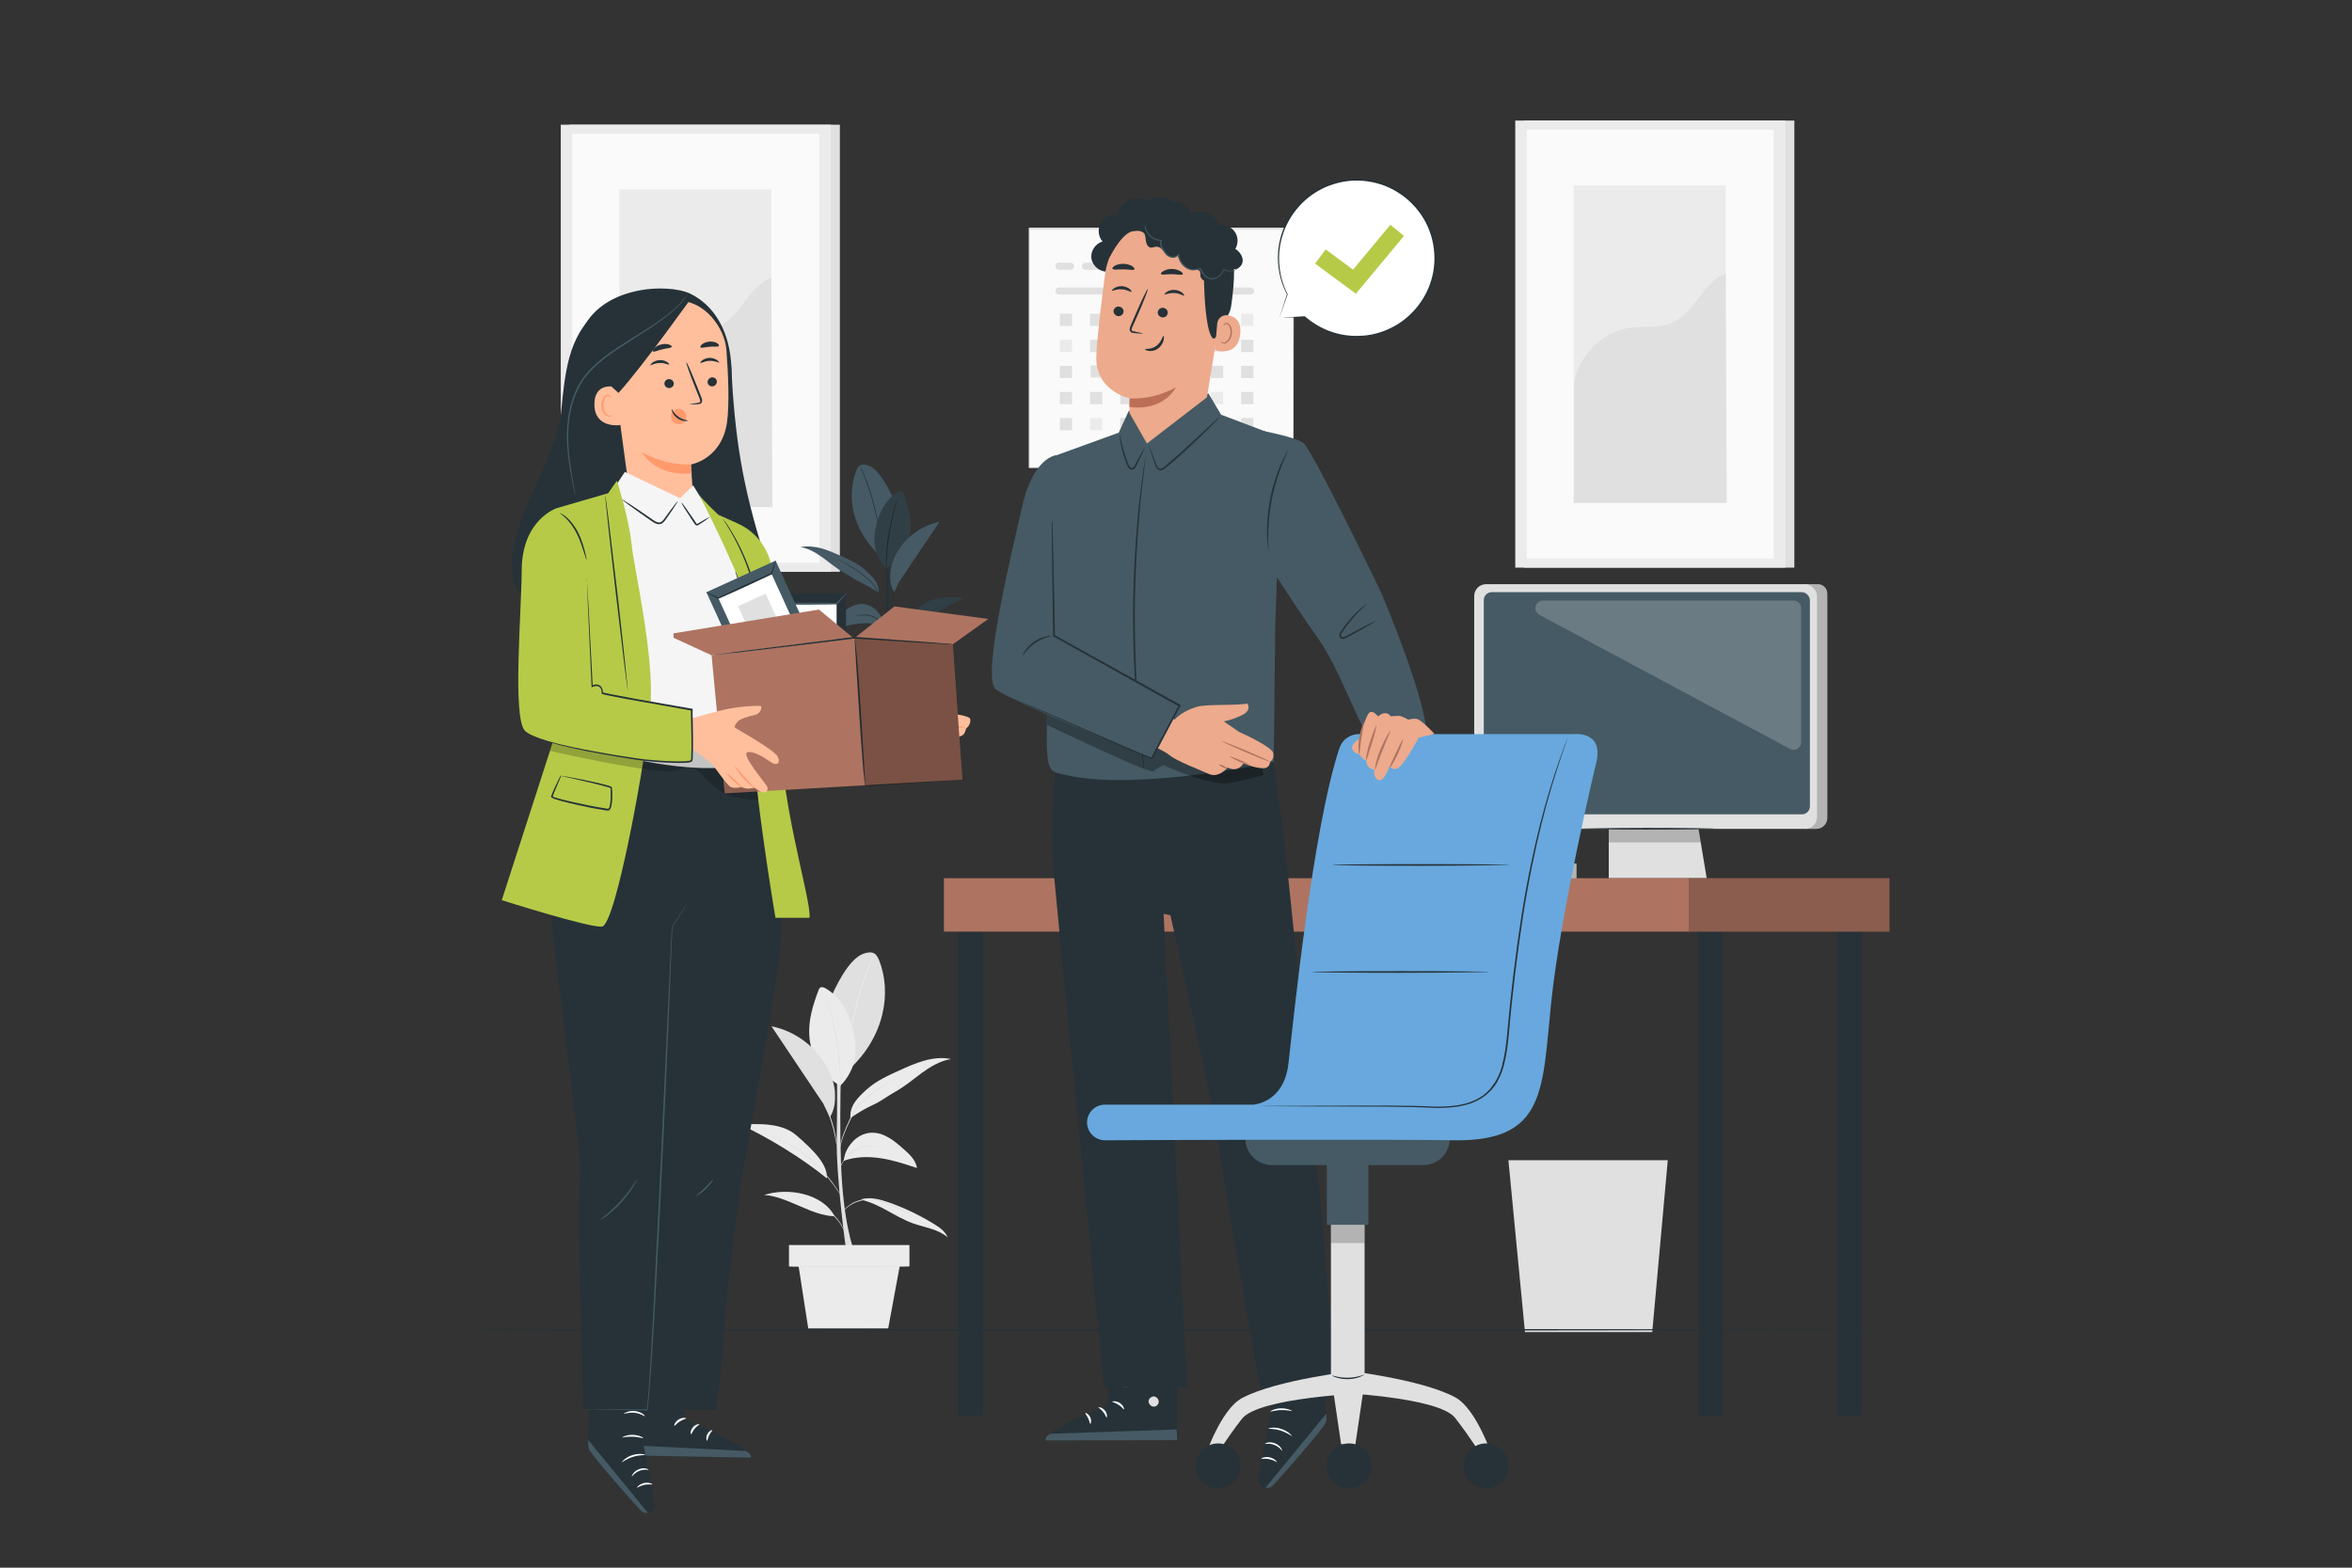 <?xml version="1.0" encoding="UTF-8"?>
<svg xmlns="http://www.w3.org/2000/svg" viewBox="0 0 165 110">
  <rect x="0" y="0" width="165" height="110" fill="#333333" stroke="none"/>
  <defs>
    <style>
      .cls-1 {
        opacity: .6;
      }

      .cls-2, .cls-3 {
        fill: #fff;
      }

      .cls-2, .cls-4 {
        opacity: .2;
      }

      .cls-5 {
        fill: #fafafa;
      }

      .cls-6 {
        fill: #263238;
      }

      .cls-7 {
        fill: #bc6f57;
      }

      .cls-8 {
        opacity: .3;
      }

      .cls-9 {
        fill: #e0e0e0;
      }

      .cls-10 {
        fill: #ae7461;
      }

      .cls-11 {
        fill: #455a64;
      }

      .cls-12 {
        fill: #ffbf9d;
      }

      .cls-13 {
        fill: #edaa8c;
      }

      .cls-14 {
        fill: #b6ca48;
      }

      .cls-15 {
        fill: #ebebeb;
      }

      .cls-16 {
        fill: #ff9a6c;
      }

      .cls-17 {
        fill: #f5f5f5;
      }

      .cls-18 {
        fill: #68a8de;
      }

      .cls-19 {
        fill: #ff725e;
      }
    </style>
  </defs>
  <g id="Background_Complete" data-name="Background Complete">
    <g>
      <rect class="cls-9" x="106.93" y="8.46" width="18.95" height="31.37"/>
      <rect class="cls-15" x="106.3" y="8.46" width="18.95" height="31.37"/>
      <rect class="cls-5" x="107.1" y="9.1" width="17.33" height="30.09"/>
      <g>
        <rect class="cls-15" x="110.4" y="13.01" width="10.66" height="22.27"/>
        <path class="cls-9" d="M110.4,27.4c-.02-2.08,1.85-4.11,3.91-4.4.98-.14,2.03.06,2.94-.32,1.64-.67,2.16-2.85,3.81-3.49l.08,16.1h-10.73v-7.88Z"/>
      </g>
    </g>
    <g>
      <rect class="cls-9" x="39.97" y="8.75" width="18.95" height="31.37"/>
      <rect class="cls-15" x="39.34" y="8.75" width="18.95" height="31.37"/>
      <rect class="cls-5" x="40.15" y="9.39" width="17.33" height="30.09"/>
      <g>
        <rect class="cls-15" x="43.45" y="13.3" width="10.66" height="22.27"/>
        <path class="cls-9" d="M43.45,27.69c-.02-2.08,1.85-4.11,3.91-4.4.98-.14,2.03.06,2.94-.32,1.64-.67,2.16-2.85,3.81-3.49l.08,16.1h-10.73v-7.88Z"/>
      </g>
    </g>
    <g>
      <g>
        <path class="cls-9" d="M59.4,88.01s-.76-5.23-.7-8.28c.06-3.04,0-6.47,0-6.47h.35s-.24,6.04.02,9.69c.26,3.64.94,5.06.94,5.06h-.61"/>
        <path class="cls-9" d="M61.67,67.38c-.07-.18-.16-.36-.32-.47-.22-.14-.51-.08-.76,0-1.06.37-2,2.35-2.43,3.39l1.41,4.74c2.54-2.36,2.98-5.45,2.1-7.67Z"/>
        <path class="cls-15" d="M61.27,67.11s0,.02-.02.06c-.02.05-.04.1-.07.17-.06.15-.15.37-.25.64-.21.54-.47,1.29-.71,2.14-.23.85-.4,1.63-.5,2.2-.05.28-.09.51-.11.67-.01.07-.02.14-.03.18,0,.04-.01.06-.01.06,0,0,0-.02,0-.06,0-.05.01-.11.02-.19.02-.16.05-.39.09-.68.09-.57.25-1.36.48-2.21.24-.85.51-1.6.72-2.14.11-.27.2-.48.27-.63.03-.07.06-.12.08-.17.02-.04.03-.06.03-.06Z"/>
        <path class="cls-15" d="M58.94,76.18c-1.32-.73-2.1-2.1-2.17-3.6-.05-1.05.27-2.08.64-3.07.03-.09.07-.18.15-.22.11-.06.25,0,.36.06.96.55,1.54,1.59,1.85,2.64.21.7.31,1.45.22,2.17-.1.73-.51,1.52-1.04,2.02"/>
        <path class="cls-9" d="M58.94,76.18s0-.02,0-.06c0-.05,0-.11,0-.18,0-.16,0-.39-.02-.67-.03-.56-.1-1.34-.24-2.19-.15-.85-.32-1.61-.45-2.16-.06-.27-.12-.49-.16-.65-.02-.07-.03-.13-.04-.18,0-.04-.01-.06-.01-.06,0,0,0,.02.02.06.01.05.03.1.05.17.04.15.1.37.17.65.14.55.33,1.31.47,2.16.15.85.21,1.63.23,2.2,0,.28,0,.51,0,.67,0,.07,0,.13,0,.18,0,.04,0,.06,0,.06Z"/>
        <path class="cls-15" d="M60.43,84.19c1.3.29,2.37,1.2,3.62,1.65.83.29,1.76.4,2.43.98-.16-.4-.53-.67-.9-.9-1.03-.64-2.13-1.17-3.28-1.57-.59-.2-1.23-.37-1.83-.21"/>
        <path class="cls-15" d="M58.55,85.34c-1.63-.03-3.34-1.41-4.95-1.49,1.69-.55,4.12-.1,4.95,1.49"/>
        <path class="cls-15" d="M59.19,81.45c.83-.3,1.73-.31,2.6-.18.87.13,1.7.41,2.54.69-.08-.56-.54-.99-.97-1.36-.32-.28-.65-.57-1.02-.78-.37-.22-.79-.36-1.22-.34-.52.02-1.01.29-1.35.68-.34.39-.52.78-.58,1.3"/>
        <path class="cls-11" d="M55.85,79.65c-1.02-.87-2.57-.79-3.92-.76,2.07.99,4.29,2.34,6.08,3.79.05-.95-.87-1.92-2.16-3.03Z"/>
        <path class="cls-15" d="M55.85,79.65c-1.02-.87-2.57-.79-3.92-.76,2.07.99,4.29,2.34,6.08,3.79.05-.95-.87-1.92-2.16-3.03Z"/>
        <path class="cls-15" d="M59.65,78.45c.51-.34,1.03-.67,1.57-.91.54-.24,1.04-.63,1.56-.92.67-.37,1.26-.87,1.88-1.33.62-.45,1.3-.86,2.06-.98-.62-.13-1.26-.06-1.87.11-.61.17-1.19.43-1.76.69-.8.36-1.61.73-2.26,1.31-.65.58-1.24,1.16-1.17,2.03"/>
        <path class="cls-9" d="M64.02,85.34s-.02,0-.05-.02c-.04-.02-.09-.04-.14-.07-.12-.07-.3-.16-.52-.27-.11-.06-.23-.12-.36-.18-.13-.06-.27-.13-.42-.19-.3-.13-.64-.26-1-.35-.36-.09-.73-.11-1.04-.03-.16.04-.31.08-.44.13-.13.05-.25.12-.36.18-.21.13-.35.27-.45.37-.09.1-.14.16-.14.16,0,0,0-.02.03-.05.02-.03.05-.07.1-.13.09-.11.23-.25.44-.39.1-.07.22-.14.36-.19.14-.06.29-.1.45-.14.32-.09.7-.07,1.07.02.37.09.71.22,1.01.36.15.07.29.13.42.2.13.06.25.13.36.19.22.12.39.22.51.29.05.03.1.06.14.08.03.02.05.03.05.03Z"/>
        <path class="cls-9" d="M57.34,84.54s.04,0,.1.03c.06.02.16.06.26.12.22.11.51.29.78.55.27.26.46.54.58.75.06.11.1.2.13.26.03.06.04.1.03.1,0,0-.07-.13-.19-.34-.12-.21-.32-.48-.59-.73-.27-.25-.54-.44-.76-.56-.21-.12-.35-.17-.35-.18Z"/>
        <path class="cls-9" d="M53.74,79.57s.02,0,.07.02c.05.02.11.04.2.07.09.03.19.07.31.11.12.04.25.11.4.18.59.27,1.36.71,2.12,1.35.37.32.71.65.99.97.28.32.52.62.7.89.19.26.33.48.42.63.05.07.08.13.11.17.03.04.04.06.04.06,0,0-.02-.02-.05-.06-.03-.04-.07-.09-.12-.17-.1-.15-.25-.36-.44-.62-.19-.26-.43-.56-.71-.88-.28-.32-.62-.64-.98-.96-.75-.63-1.52-1.08-2.1-1.36-.15-.07-.27-.14-.39-.18-.12-.05-.22-.09-.3-.12-.08-.03-.14-.06-.19-.08-.04-.02-.07-.03-.07-.03Z"/>
        <path class="cls-9" d="M61.63,80.53s-.05,0-.13-.02c-.04,0-.09-.02-.15-.03-.06-.01-.13-.01-.2-.02-.29-.02-.72,0-1.12.22-.2.1-.37.24-.51.38-.14.14-.25.28-.33.4-.16.25-.21.43-.22.43,0,0,0-.05.03-.13.03-.08.08-.19.16-.32.08-.13.18-.28.32-.42.14-.14.31-.29.52-.39.41-.22.85-.24,1.15-.21.07.01.14.01.2.03.05.01.1.03.15.04.08.02.13.03.12.04Z"/>
        <path class="cls-9" d="M63.26,75.47s-.02.01-.06.04c-.05.03-.11.06-.18.1-.16.08-.38.21-.66.37-.27.16-.6.37-.94.61-.34.25-.71.53-1.05.88-.17.18-.32.36-.43.56-.11.2-.21.4-.3.59-.19.38-.34.73-.45,1.03-.11.3-.18.55-.22.72-.04.17-.06.27-.06.27,0,0,0-.03,0-.07,0-.05.02-.12.03-.2.03-.18.1-.43.2-.73.11-.3.26-.66.44-1.04.09-.19.19-.39.3-.59.11-.21.27-.39.44-.57.34-.35.72-.64,1.06-.88.35-.24.67-.44.95-.6.28-.16.51-.28.67-.36.08-.04.14-.07.19-.09.04-.02.07-.03.07-.03Z"/>
        <path class="cls-9" d="M58.7,80.39s-.02-.05-.03-.14c-.02-.1-.04-.23-.07-.38-.06-.32-.16-.75-.31-1.22-.15-.47-.33-.88-.46-1.17-.06-.14-.12-.26-.16-.35-.04-.08-.06-.13-.05-.13,0,0,.03.04.07.12.04.08.1.2.18.34.14.29.33.7.48,1.17.15.47.24.91.29,1.23.03.16.04.29.05.38.01.09.01.14,0,.14Z"/>
        <path class="cls-9" d="M58.58,76.69c-.04-.61-.24-1.21-.53-1.75-.79-1.49-2.27-2.6-3.93-2.93,1.21,1.81,2.42,3.61,3.63,5.42l.47.97c.32-.53.39-1.09.35-1.7Z"/>
      </g>
      <g>
        <rect class="cls-15" x="55.35" y="87.36" width="8.45" height="1.5"/>
        <polygon class="cls-15" points="55.98 88.56 56.7 93.21 62.31 93.21 63.17 88.56 55.98 88.56"/>
        <path class="cls-9" d="M63.79,88.86s-1.91.03-4.26.03-4.26-.01-4.26-.03,1.91-.03,4.26-.03,4.26.01,4.26.03Z"/>
      </g>
    </g>
    <polygon class="cls-9" points="115.91 93.47 106.98 93.47 105.82 81.41 117 81.41 115.91 93.47"/>
    <g>
      <g>
        <rect class="cls-5" x="72.19" y="16.05" width="18.51" height="16.77"/>
        <path class="cls-9" d="M90.69,32.82s0-.11,0-.31c0-.21,0-.51,0-.9,0-.79,0-1.94-.01-3.4,0-2.93-.01-7.12-.02-12.16l.04.04c-5.33,0-11.69,0-18.5,0h0l.05-.05c0,6.1,0,11.84,0,16.77l-.04-.04c5.52,0,10.14.02,13.38.02,1.62,0,2.9,0,3.78.01.44,0,.77,0,1,0,.11,0,.2,0,.26,0,.06,0,.09,0,.09,0,0,0-.03,0-.08,0-.06,0-.14,0-.25,0-.23,0-.56,0-.99,0-.87,0-2.15,0-3.77.01-3.25,0-7.88.01-13.41.02h-.04s0-.04,0-.04c0-4.93,0-10.67,0-16.77v-.05h.05c6.81,0,13.17,0,18.5,0h.04v.04c0,5.05-.02,9.25-.02,12.18,0,1.46,0,2.61-.01,3.39,0,.39,0,.69,0,.89,0,.2,0,.3,0,.3Z"/>
      </g>
      <rect class="cls-9" x="74.35" y="22.01" width=".86" height=".86"/>
      <rect class="cls-9" x="76.47" y="22.01" width=".86" height=".86"/>
      <rect class="cls-9" x="78.63" y="21.97" width=".86" height=".86"/>
      <rect class="cls-9" x="80.71" y="22.01" width=".86" height=".86"/>
      <rect class="cls-9" x="82.83" y="22.01" width=".86" height=".86"/>
      <rect class="cls-9" x="84.95" y="22.01" width=".86" height=".86"/>
      <rect class="cls-15" x="87.07" y="22.01" width=".86" height=".86"/>
      <rect class="cls-15" x="74.35" y="23.84" width=".86" height=".86"/>
      <rect class="cls-9" x="76.47" y="23.84" width=".86" height=".86"/>
      <rect class="cls-15" x="78.59" y="23.84" width=".86" height=".86"/>
      <rect class="cls-9" x="80.71" y="23.84" width=".86" height=".86"/>
      <rect class="cls-9" x="82.83" y="23.84" width=".86" height=".86"/>
      <rect class="cls-9" x="84.99" y="23.8" width=".86" height=".86"/>
      <rect class="cls-9" x="87.07" y="23.84" width=".86" height=".86"/>
      <rect class="cls-9" x="74.35" y="25.67" width=".86" height=".86"/>
      <rect class="cls-9" x="76.51" y="25.63" width=".86" height=".86"/>
      <rect class="cls-9" x="78.59" y="25.67" width=".86" height=".86"/>
      <rect class="cls-15" x="80.71" y="25.67" width=".86" height=".86"/>
      <rect class="cls-9" x="82.83" y="25.67" width=".86" height=".86"/>
      <rect class="cls-9" x="84.95" y="25.67" width=".86" height=".86"/>
      <rect class="cls-9" x="87.07" y="25.67" width=".86" height=".86"/>
      <rect class="cls-9" x="74.35" y="27.5" width=".86" height=".86"/>
      <rect class="cls-9" x="76.47" y="27.5" width=".86" height=".86"/>
      <rect class="cls-9" x="78.59" y="27.5" width=".86" height=".86"/>
      <rect class="cls-9" x="80.75" y="27.46" width=".86" height=".86"/>
      <rect class="cls-9" x="82.83" y="27.5" width=".86" height=".86"/>
      <rect class="cls-15" x="84.95" y="27.5" width=".86" height=".86"/>
      <rect class="cls-9" x="87.07" y="27.5" width=".86" height=".86"/>
      <rect class="cls-9" x="74.35" y="29.33" width=".86" height=".86"/>
      <rect class="cls-15" x="76.47" y="29.33" width=".86" height=".86"/>
      <rect class="cls-9" x="78.59" y="29.33" width=".86" height=".86"/>
      <rect class="cls-9" x="80.71" y="29.33" width=".86" height=".86"/>
      <rect class="cls-9" x="82.83" y="29.33" width=".86" height=".86"/>
      <rect class="cls-9" x="84.99" y="29.29" width=".86" height=".86"/>
      <rect class="cls-9" x="87.07" y="29.33" width=".86" height=".86"/>
      <path class="cls-9" d="M87.73,20.67h-13.44c-.14,0-.25-.11-.25-.25h0c0-.14.11-.25.25-.25h13.44c.14,0,.25.11.25.25h0c0,.14-.11.25-.25.25Z"/>
      <path class="cls-9" d="M75.1,18.93h-.81c-.14,0-.25-.11-.25-.25h0c0-.14.11-.25.25-.25h.81c.14,0,.25.11.25.25h0c0,.14-.11.25-.25.25Z"/>
      <path class="cls-9" d="M78.77,18.93h-2.62c-.14,0-.25-.11-.25-.25h0c0-.14.11-.25.25-.25h2.62c.14,0,.25.11.25.25h0c0,.14-.11.25-.25.25Z"/>
    </g>
  </g>
  <g id="Floor">
    <path class="cls-6" d="M134.75,93.31s-23.4.06-52.25.06-52.26-.03-52.26-.06,23.39-.06,52.26-.06,52.25.03,52.25.06Z"/>
  </g>
  <g id="Speech_Bubble" data-name="Speech Bubble">
    <g>
      <path class="cls-3" d="M89.77,22.28l.55-1.62c-.51-.97-.73-2.11-.57-3.3.37-2.68,2.69-4.72,5.4-4.74,3.4-.02,5.99,2.97,5.49,6.33-.4,2.69-2.79,4.71-5.51,4.67-1.39-.02-2.64-.55-3.59-1.4h0s-1.76.06-1.76.06Z"/>
      <path class="cls-6" d="M89.77,22.28s.04,0,.12,0c.08,0,.2,0,.34-.02.3-.01.74-.03,1.3-.06l-.02.04h0s0-.03,0-.04c0,0,.02,0,.03,0,.53.46,1.32.98,2.38,1.23.53.13,1.12.17,1.74.12.62-.05,1.27-.22,1.9-.53.63-.3,1.22-.75,1.72-1.32.5-.57.9-1.27,1.13-2.05.47-1.55.2-3.44-.91-4.85l-.21-.26-.23-.24c-.15-.17-.33-.3-.49-.45-.35-.26-.72-.51-1.11-.68-.78-.36-1.63-.52-2.44-.5-.82.03-1.6.24-2.28.58-.68.34-1.26.81-1.71,1.35-.91,1.07-1.29,2.35-1.3,3.43-.02,1.09.28,1.99.6,2.61,0,0,0,.01,0,.02-.18.52-.32.92-.42,1.19-.05.13-.08.24-.11.31-.03.07-.04.11-.04.11,0,0,0-.03.03-.1.02-.07.06-.18.1-.31.09-.28.23-.69.4-1.22v.02c-.33-.62-.65-1.52-.64-2.63,0-1.1.38-2.4,1.3-3.5.46-.54,1.05-1.03,1.74-1.38.69-.35,1.49-.57,2.32-.6.83-.02,1.7.14,2.5.51.4.18.78.42,1.14.69.17.15.35.28.5.46l.24.25.21.27c1.13,1.44,1.41,3.37.93,4.95-.24.79-.65,1.51-1.16,2.09-.51.58-1.12,1.03-1.76,1.34-.64.31-1.3.47-1.93.53-.63.05-1.23,0-1.77-.13-1.08-.26-1.87-.8-2.4-1.27l.04-.03h0s0,.03,0,.04c0,0,0,0-.01,0-.57.01-1.02.02-1.32.03-.14,0-.25,0-.33,0-.07,0-.11,0-.11,0Z"/>
      <polygon class="cls-14" points="95.12 20.61 92.26 18.5 93 17.5 94.92 18.92 97.54 15.77 98.49 16.56 95.12 20.61"/>
    </g>
  </g>
  <g id="Desk">
    <g>
      <path class="cls-9" d="M126.63,40.99h.9c.37,0,.66.3.66.66v15.74c0,.42-.34.77-.77.77h-.79v-17.16h0Z"/>
      <path class="cls-4" d="M126.63,40.99h.9c.37,0,.66.3.66.66v15.74c0,.42-.34.77-.77.77h-.79v-17.16h0Z"/>
      <rect class="cls-9" x="93.16" y="60.59" width="17.44" height="1.08"/>
      <g>
        <rect class="cls-9" x="103.42" y="40.99" width="24.05" height="17.17" rx=".83" ry=".83"/>
        <polygon class="cls-9" points="118.83 56.21 119.73 61.62 112.86 61.62 112.86 56.21 118.83 56.21"/>
        <rect class="cls-11" x="104.08" y="41.55" width="22.88" height="15.59" rx=".56" ry=".56" transform="translate(231.05 98.69) rotate(180)"/>
        <path class="cls-6" d="M110.6,58.15s2.17-.06,4.84-.06,4.84.03,4.84.06-2.17.06-4.84.06-4.84-.03-4.84-.06Z"/>
        <path class="cls-2" d="M126.36,52.08v-9.41c0-.29-.24-.53-.53-.53h-17.59c-.55,0-.74.74-.25,1l17.59,9.41c.35.19.78-.07.78-.47Z"/>
        <polygon class="cls-4" points="119.31 59.11 119.16 58.15 112.86 58.2 112.86 59.11 119.31 59.11"/>
      </g>
      <g>
        <rect class="cls-6" x="128.91" y="62.5" width="1.73" height="36.85"/>
        <rect class="cls-6" x="119.11" y="62.75" width="1.73" height="36.63"/>
        <rect class="cls-6" x="67.24" y="62.85" width="1.73" height="36.49"/>
        <rect class="cls-6" x="77.73" y="62.85" width="1.73" height="36.49"/>
        <rect class="cls-10" x="66.22" y="61.62" width="66.33" height="3.75"/>
      </g>
      <rect class="cls-4" x="118.47" y="61.62" width="14.08" height="3.75"/>
      <rect class="cls-4" x="104.49" y="60.59" width="6.12" height="1.03"/>
    </g>
  </g>
  <g id="Character_2" data-name="Character 2">
    <g>
      <g>
        <path class="cls-6" d="M77.99,93.65l.18,4.75s-4.77,1.78-4.82,2.66l9.23-.02.02-7.42-4.61.02Z"/>
        <path class="cls-9" d="M81.02,98c.18.05.3.25.26.43-.04.18-.24.31-.42.26-.18-.05-.34-.28-.27-.46.06-.17.31-.31.47-.22"/>
        <path class="cls-11" d="M82.58,101.05l-.03-.75-8.84.3s-.41.18-.36.47l9.23-.02Z"/>
        <path class="cls-3" d="M78.02,98.36s.23.07.45.21c.23.14.34.33.38.32.04,0-.03-.28-.3-.45-.27-.17-.54-.12-.53-.08Z"/>
        <path class="cls-3" d="M77.05,98.76s.19.12.34.31c.16.19.2.39.24.39.04,0,.07-.26-.12-.49-.19-.23-.46-.25-.46-.21Z"/>
        <path class="cls-3" d="M76.5,99.92s.1-.22-.01-.46c-.11-.25-.33-.34-.35-.31-.03.04.11.17.2.37.1.2.11.39.16.4Z"/>
        <path class="cls-3" d="M78.1,97.27s.23-.02.48,0c.26.01.45.1.48.06.03-.03-.17-.2-.47-.21-.3-.02-.51.13-.49.16Z"/>
      </g>
      <g>
        <path class="cls-6" d="M88.69,93.31l.5,5.74-.91,4.65c-.07.34.17.66.5.7h0c.19.02.38-.04.51-.19.82-.9,3.83-4.21,3.77-4.63-.07-.48-.13-6.08-.13-6.08l-4.25-.18Z"/>
        <path class="cls-11" d="M88.78,104.39l4.26-5.2.02.24c.01.21-.05.42-.17.59-.34.45-1.3,1.68-3.57,4.19-.13.15-.33.22-.52.19h0Z"/>
        <g class="cls-1">
          <path class="cls-3" d="M91.74,97.41c-.14.11-.17.33-.07.47.1.14.33.18.47.07.14-.11.19-.37.07-.5-.12-.13-.38-.16-.49-.02"/>
        </g>
        <path class="cls-3" d="M89.94,101.8s-.18-.27-.53-.41c-.35-.15-.66-.05-.67-.08,0-.01.06-.06.2-.09.13-.03.33-.02.52.06.19.08.34.21.41.33.07.11.09.2.08.2Z"/>
        <path class="cls-3" d="M89.58,102.6s-.22-.15-.52-.21c-.3-.07-.55,0-.57-.04-.02-.03.25-.17.59-.09.34.08.53.32.5.34Z"/>
        <path class="cls-3" d="M90.63,100.77s-.33-.24-.79-.39c-.46-.15-.86-.11-.86-.14-.01-.03.41-.14.9.02.49.16.78.49.75.51Z"/>
        <path class="cls-3" d="M90.63,99.01s-.34-.08-.75-.07c-.41,0-.73.13-.75.1-.02-.03.3-.22.75-.22.44-.01.77.16.76.19Z"/>
        <path class="cls-3" d="M90.52,97.32s-.35-.14-.78-.09c-.44.04-.73.27-.75.24-.01-.01.05-.09.18-.17.13-.09.33-.17.56-.19.23-.02.45.02.59.08.14.06.21.12.21.13Z"/>
        <path class="cls-3" d="M89.73,96.91s-.03-.08-.02-.22c0-.14.03-.35.14-.58.06-.11.11-.25.27-.34.08-.04.2-.04.27.04.07.07.1.16.11.25.02.36-.27.74-.68.82-.41.07-.8-.14-.98-.44-.04-.08-.07-.18-.03-.28.04-.1.15-.15.24-.14.17.01.29.11.39.17.21.15.34.31.42.42.08.12.11.19.1.19-.02.02-.16-.27-.57-.54-.1-.06-.22-.14-.34-.14-.06,0-.11.03-.13.07-.02.05,0,.12.03.18.15.25.51.44.85.38.34-.06.6-.39.59-.68,0-.07-.03-.14-.07-.18-.04-.04-.1-.05-.15-.02-.11.05-.18.18-.23.28-.22.44-.17.76-.19.76Z"/>
      </g>
      <path class="cls-6" d="M74.05,53.99s-.39,3.8-.14,7.1c.1,1.28,3.54,36.25,3.54,36.25h5.82l-1.64-33.22.48.1s3.18,14.17,3.44,16.46c.23,2.06,2.91,17.04,2.91,17.04l5.32.06-1.7-19.81-1.98-19.01-.74-5.53-15.32.56Z"/>
      <g>
        <path class="cls-11" d="M85.67,29.11l-.89-1.5-5.6,1.23-.7,1.52-4.66,1.69c-.15.15-.26,1.72-.33,2.98-.08,1.27.07,4.73.07,4.73l-.13,12.41c.08,2.14.28,1.97,1.54,2.25,4.64,1.05,14.23-.84,14.39-1l.1-9.57.48-13.13-4.27-1.62Z"/>
        <path class="cls-6" d="M80.28,54.12s0-.02-.01-.06c0-.04-.02-.1-.03-.17-.02-.16-.05-.37-.09-.64-.04-.28-.09-.62-.13-1.01-.05-.4-.1-.84-.15-1.34-.1-1-.2-2.19-.27-3.51-.07-1.32-.11-2.78-.11-4.31,0-1.53.06-2.99.14-4.31.08-1.32.18-2.51.29-3.51.05-.5.11-.95.16-1.34.05-.4.1-.73.14-1.01.04-.27.07-.48.1-.64.01-.07.02-.12.03-.17,0-.04.01-.06.01-.06s0,.02,0,.06c0,.04,0,.1-.02.17-.02.16-.04.37-.07.64-.03.28-.08.62-.12,1.01-.04.4-.1.84-.14,1.34-.1,1-.19,2.18-.27,3.5-.07,1.32-.12,2.77-.13,4.3,0,1.53.04,2.98.1,4.3.07,1.32.15,2.51.24,3.51.04.5.09.95.13,1.34.04.4.08.74.11,1.01.03.27.05.48.07.64,0,.07.01.12.02.17,0,.04,0,.06,0,.06Z"/>
        <path class="cls-6" d="M80.34,31.34s-.09.24-.26.6c-.1.19-.2.41-.31.64-.06.11-.11.27-.27.35-.09.04-.2.02-.27-.04-.07-.06-.11-.13-.14-.21-.25-.57-.39-1.12-.46-1.52-.07-.4-.07-.65-.06-.65.02,0,.05.25.14.64.09.39.24.93.48,1.49.06.13.16.24.26.19.1-.05.16-.18.22-.3.12-.23.24-.44.34-.62.2-.35.32-.57.34-.56Z"/>
        <path class="cls-6" d="M85.53,29.29s-.06.08-.19.22c-.13.14-.32.33-.56.57-.48.47-1.14,1.12-1.91,1.81-.38.34-.75.66-1.1.94-.09.07-.19.14-.31.16-.13.02-.25-.05-.31-.14-.07-.09-.1-.18-.13-.27-.03-.09-.06-.17-.08-.25-.1-.3-.18-.56-.25-.76-.06-.18-.08-.28-.08-.28,0,0,.05.09.12.27.08.2.17.45.28.74.03.08.06.16.09.25.03.09.06.17.12.24.05.07.14.11.22.09.09-.01.18-.07.26-.14.34-.28.71-.6,1.09-.95.76-.69,1.44-1.32,1.93-1.78.23-.22.43-.4.58-.54.14-.13.22-.19.22-.19Z"/>
      </g>
      <path class="cls-8" d="M73.45,50.86s7.19,3.46,7.46,3.26c.27-.2.67-.44.67-.44,0,0,3.38,1.51,4.68,1.26,1.3-.25,2.39-.55,2.39-.55l-.16-.76-15.01-4.76-.02,1.98Z"/>
      <g>
        <g>
          <path class="cls-6" d="M77.7,19.06c-.53.03-1.04-.38-1.13-.9-.09-.52.27-1.08.78-1.21-.31-.35-.36-.9-.13-1.3.23-.4.74-.63,1.2-.53.04-.46.34-.89.75-1.08.42-.2.93-.16,1.32.09.53-.41,1.35-.38,1.85.06.45-.06.93.2,1.11.62.19.41.08.94-.26,1.25"/>
          <g>
            <g>
              <path class="cls-13" d="M82.52,15.25h-.24c-2.38-.13-4.44,1.6-4.75,3.95-.29,2.19-.58,4.62-.62,5.8-.09,2.45,2.34,2.95,2.34,2.95l-.02,1.01,1.23,2.16,4.21-3.24,1.23-7.52c.35-2.53-.84-4.84-3.38-5.11Z"/>
              <path class="cls-7" d="M79.25,27.95s1.56.17,3.25-.78c0,0-.84,1.72-3.27,1.38l.02-.6Z"/>
              <path class="cls-6" d="M78.12,21.81c-.02.18.13.35.32.37.19.02.36-.11.38-.3.02-.18-.13-.35-.32-.37-.19-.02-.36.11-.38.3Z"/>
              <path class="cls-6" d="M78,20.42s.32-.14.69-.12c.38.01.64.22.69.18.02-.02-.02-.1-.13-.2-.11-.09-.31-.19-.55-.2-.23-.01-.44.07-.55.15-.12.08-.16.16-.14.18Z"/>
              <path class="cls-6" d="M81.22,21.9c-.02.18.13.35.32.37.19.02.36-.11.38-.3.02-.18-.13-.35-.32-.37-.19-.02-.36.11-.38.3Z"/>
              <path class="cls-6" d="M81.69,20.68s.32-.13.69-.12c.38.01.64.22.69.18.02-.02-.02-.1-.13-.2-.11-.09-.31-.19-.55-.2-.23-.01-.44.07-.55.15-.12.08-.16.16-.14.18Z"/>
              <path class="cls-6" d="M80.19,23.4s-.23-.07-.6-.14c-.1-.01-.19-.04-.2-.1-.02-.07.03-.17.08-.28.1-.23.21-.47.32-.72.45-1.02.77-1.86.73-1.88-.04-.02-.44.8-.88,1.82-.11.25-.21.49-.31.72-.04.11-.11.23-.07.37.02.07.09.13.15.15.06.02.11.03.16.03.38.04.62.05.62.03Z"/>
              <path class="cls-6" d="M81.44,19.22c.04.1.37.01.77.02.4,0,.73.09.77,0,.02-.05-.05-.14-.19-.22-.14-.08-.35-.15-.59-.15-.24,0-.45.07-.58.15-.14.08-.2.17-.18.22Z"/>
              <path class="cls-6" d="M78.06,18.87c.07.09.39.02.76.03.37,0,.69.09.76,0,.03-.04-.01-.13-.15-.22-.13-.09-.36-.16-.61-.17-.26,0-.48.06-.62.14-.14.08-.18.17-.15.21Z"/>
              <path class="cls-6" d="M77.83,18.09s.72-1.5,1.48-1.82c.92-.39,1.25.61,2.12.42.86-.2,1.74-.57,2.58.13.92.77.45,1.25.45,2.34.02,4.41.76,5.7,1.09,3.64.04-.23.68-.38.82-1.33.18-1.24.31-2.75.07-3.64-.2-.76-.6-1.29-1.33-1.9-1.16-.95-2.81-1.06-3.93-1-1.13.06-3.35,1.24-3.34,3.16Z"/>
              <path class="cls-13" d="M85.39,22.72c.03-.38.37-.66.75-.6.45.07.95.35.87,1.29-.14,1.67-1.78,1.19-1.78,1.14,0-.03.1-1.13.16-1.83Z"/>
              <path class="cls-10" d="M85.64,23.95s.03.02.07.05c.05.03.13.05.22.02.18-.05.35-.32.39-.62.02-.15,0-.3-.05-.42-.04-.13-.11-.22-.2-.24-.09-.03-.15.02-.18.07-.03.04-.02.08-.03.08,0,0-.03-.03-.01-.1,0-.03.03-.07.07-.1.04-.03.1-.04.16-.03.13.02.23.15.28.28.06.14.08.3.06.47-.04.34-.24.64-.48.69-.12.02-.21-.02-.26-.07-.05-.05-.05-.08-.05-.09Z"/>
            </g>
            <path class="cls-6" d="M85.52,19.48c-.22.14-.46.28-.72.29-.26.01-.55-.15-.59-.41-.01-.12.02-.25-.05-.34-.09-.11-.26-.09-.4-.08-.49.03-1.03-.54-1.13-1.02-.13.18-.41.22-.59.09-.18-.13-.25-.2-.39-.38s-.34-.34-.56-.32c-.12.01-.24.08-.37.06-.22-.03-.31-.29-.34-.51-.02-.22-.04-.48-.22-.6-.17-.12-.39-.07-.6-.05-.2.02-.46-.04-.5-.24-.02-.1.03-.21.09-.3.28-.4.86-.55,1.3-.35.19-.54.73-.95,1.31-.98.58-.03,1.16.31,1.41.83.37-.3.89-.41,1.35-.28.46.13.85.49,1,.94.41-.09.87.09,1.11.44.24.35.25.84.03,1.19.29.19.53.5.52.84-.01.35-.37.67-.69.57.12.28,0,.64-.27.77-.27.14-.64.03-.79-.23"/>
            <path class="cls-11" d="M80.31,15.81s0,.01,0,.03c0,.02,0,.05,0,.09.01.08.04.19.11.33.07.13.18.29.35.41.17.13.4.23.68.23l-.03-.04c-.06.14-.05.31.01.46.06.15.16.29.27.43.05.06.1.14.18.2.07.06.17.09.26.11.19.03.4-.01.55-.17l-.06-.02c.03.33.2.68.49.89.15.12.35.2.54.21.19,0,.38-.04.55-.09l-.04-.02c.08.21.21.4.37.54.16.14.37.23.57.19.4-.06.68-.38.75-.69l-.04.02c.19.12.4.14.57.11.17-.02.31-.09.41-.16.1-.07.16-.14.2-.2.03-.05.05-.08.05-.08,0,0-.06.12-.26.26-.1.06-.23.12-.4.14-.16.02-.36,0-.54-.12l-.03-.02v.04c-.08.29-.34.58-.71.63-.18.03-.37-.04-.52-.18-.15-.13-.27-.31-.35-.51v-.03s-.04,0-.04,0c-.17.05-.34.1-.52.09-.18,0-.35-.08-.5-.19-.27-.21-.44-.53-.46-.84v-.08s-.06.06-.06.06c-.12.13-.32.18-.48.15-.08-.01-.17-.05-.23-.1-.06-.05-.11-.12-.17-.19-.11-.13-.2-.27-.26-.41-.06-.14-.07-.29-.02-.42l.02-.04h-.04c-.26,0-.48-.09-.65-.21-.17-.12-.28-.27-.35-.39-.14-.26-.13-.44-.14-.43Z"/>
          </g>
        </g>
        <path class="cls-6" d="M80.31,24.51c.01-.06.42.04.8-.23.38-.27.45-.72.51-.71.03,0,.05.12.01.3-.04.18-.17.43-.4.59-.23.17-.49.19-.66.16-.17-.03-.26-.1-.25-.13Z"/>
      </g>
      <g>
        <path class="cls-11" d="M88.3,30.18s2.75.5,3.17.94c.79.82,5.4,10.41,5.4,10.41,0,0,2.88,6.73,3.18,9.6.24,2.32-2.63,1.38-2.63,1.38-1.35,1.29-2.85-4.78-4.99-7.77-2.16-3.03-4.42-6.75-4.42-6.75l.29-7.8Z"/>
        <path class="cls-6" d="M89,38.71s-.02-.1-.05-.29c-.02-.19-.04-.46-.06-.79-.02-.67.02-1.6.21-2.61.2-1.01.5-1.89.78-2.5.14-.31.25-.55.35-.71.09-.16.14-.25.15-.25,0,0-.03.1-.11.27-.08.17-.19.42-.31.73-.25.62-.54,1.49-.74,2.49-.19,1-.25,1.92-.25,2.59,0,.33,0,.6.02.79,0,.19,0,.29,0,.29Z"/>
        <path class="cls-6" d="M96.5,43.58s-.06.05-.19.13c-.13.08-.31.18-.54.32-.24.13-.51.29-.81.45-.15.08-.32.17-.48.26-.09.05-.18.1-.31.09-.06,0-.13-.04-.17-.1-.04-.06-.05-.13-.04-.19.02-.12.08-.21.14-.29.06-.08.11-.16.17-.24.11-.16.23-.3.34-.44.22-.27.45-.5.64-.68.19-.18.36-.32.47-.41.12-.09.19-.14.19-.13.01.01-.24.22-.61.6-.18.19-.39.42-.61.69-.11.14-.22.28-.33.44-.05.08-.11.16-.16.24-.06.08-.11.16-.12.24-.02.08.03.14.1.15.07,0,.16-.03.24-.07.17-.09.33-.18.48-.26.3-.16.58-.3.82-.43.24-.12.43-.22.56-.28.13-.06.21-.1.21-.09Z"/>
      </g>
      <g>
        <g>
          <path class="cls-13" d="M87.51,49.37s.33.46-.36.8c-.71.35-1.3.45-1.3.45l1.1.75s2.24.99,2.36,1.45c.11.46-.21.62-.21.62,0,0,0,.43-.41.46-.42.03-.95-.16-.95-.16,0,0-.03-.02-.51-.17,0,0-.35.66-1.11.29,0,0-.61.77-1.33.44-.73-.33-2.24-.9-2.73-1.3-.48-.4-1.62-.83-1.62-.83l1.01-2.24.96.57s.41-.55,1.53-.9c.68-.21,2.56-.07,3.57-.23Z"/>
          <path class="cls-11" d="M74.13,31.94s-1.7.05-2.49,3.89c-.32,1.57-2.88,11.68-1.79,12.53,1.1.86,10.95,4.86,10.95,4.86l1.96-3.72-8.78-4.8.07-6.66.07-6.1Z"/>
        </g>
        <path class="cls-6" d="M73.83,36.59s0,.05.01.15c0,.1,0,.25.01.43,0,.38.02.93.04,1.62.03,1.41.07,3.41.12,5.81l-.03-.04c2.14,1.19,4.69,2.6,7.41,4.11.47.26.94.52,1.4.78l.05.03-.03.05c-.69,1.3-1.35,2.55-1.97,3.72l-.02.04-.05-.02c-2.89-1.2-5.31-2.33-7.04-3.08-.86-.38-1.54-.68-2.02-.89-.23-.1-.41-.18-.54-.23-.06-.03-.1-.05-.14-.06-.03-.01-.05-.02-.05-.02,0,0,.02,0,.05.02.04.01.08.03.14.05.13.05.31.12.55.22.48.19,1.17.48,2.03.86,1.74.74,4.17,1.85,7.05,3.04l-.07.03c.61-1.17,1.27-2.42,1.96-3.72l.02.08c-.46-.26-.92-.51-1.4-.78-2.72-1.52-5.26-2.93-7.4-4.13h-.03s0-.04,0-.04c-.03-2.4-.06-4.4-.08-5.81,0-.69-.01-1.24-.01-1.62,0-.18,0-.32,0-.43,0-.1,0-.15,0-.15Z"/>
        <path class="cls-6" d="M73.76,44.64s-.57.09-1.14.48c-.58.38-.84.9-.88.88-.01,0,.04-.14.17-.34.13-.19.35-.44.64-.64.3-.2.61-.31.83-.36.23-.05.37-.04.37-.03Z"/>
        <path class="cls-10" d="M85.69,51.99s.78.27,1.71.67c.93.4,1.68.74,1.66.77-.01.03-.78-.27-1.71-.67-.93-.4-1.68-.74-1.66-.77Z"/>
        <path class="cls-10" d="M85.52,53.64s.15,0,.31.09c.15.08.27.16.25.19s-.15,0-.31-.09c-.15-.08-.27-.16-.25-.19Z"/>
        <path class="cls-10" d="M86.25,53.06s.35.1.76.28c.4.18.72.36.71.39-.01.03-.35-.1-.76-.28-.41-.19-.72-.36-.71-.39Z"/>
      </g>
      <g>
        <g>
          <g>
            <rect class="cls-9" x="93.37" y="81.73" width="2.36" height="16.04"/>
            <path class="cls-9" d="M84.53,102.24s1.09-3.33,2.6-4.14c2.42-1.3,7.99-1.92,7.99-1.92l.61,1.58s-7.43.29-8.6,1.79c-1.08,1.38-1.87,2.68-1.87,2.68h-.73Z"/>
            <path class="cls-6" d="M87.03,102.86c0,.87-.71,1.58-1.58,1.58s-1.58-.71-1.58-1.58.71-1.58,1.58-1.58,1.58.71,1.58,1.58Z"/>
            <path class="cls-9" d="M104.68,102.18s-1.09-3.33-2.6-4.14c-2.42-1.3-7.99-1.92-7.99-1.92l-.61,1.58s7.43.29,8.6,1.79c1.08,1.38,1.87,2.68,1.87,2.68h.73Z"/>
            <path class="cls-6" d="M102.67,102.86c0,.87.71,1.58,1.58,1.58s1.58-.71,1.58-1.58-.71-1.58-1.58-1.58-1.58.71-1.58,1.58Z"/>
            <polygon class="cls-9" points="95.72 97.04 95.06 101.52 94.08 101.32 93.45 97.04 95.72 97.04"/>
            <path class="cls-6" d="M93.07,102.86c0,.87.71,1.58,1.58,1.58s1.58-.71,1.58-1.58-.71-1.58-1.58-1.58-1.58.71-1.58,1.58Z"/>
            <path class="cls-6" d="M95.72,96.46s-.46.3-1.13.31c-.67.02-1.16-.23-1.14-.25,0-.03.5.17,1.14.15.64-.01,1.12-.24,1.13-.21Z"/>
          </g>
          <path class="cls-11" d="M89.23,81.75h10.62c1.03,0,1.86-.83,1.86-1.86h-14.34c0,1.03.83,1.86,1.86,1.86Z"/>
          <rect class="cls-11" x="93.07" y="81.23" width="2.92" height="4.71" transform="translate(189.07 167.17) rotate(180)"/>
          <path class="cls-18" d="M111.97,53.56c-.11.43-2.49,10.52-3.14,16.7-.65,6.19-.33,9.84-6.83,9.75-5.55-.08-19.87-.02-24.48,0-.69,0-1.26-.56-1.26-1.25h0c0-.69.56-1.25,1.25-1.25h10.39s2.17-.08,2.49-2.9c.31-2.65,1.68-16.44,3.58-22.13.19-.58.74-.97,1.35-.97h15.03s2.22-.29,1.62,2.06Z"/>
          <rect class="cls-4" x="93.37" y="85.94" width="2.36" height="1.28"/>
          <path class="cls-6" d="M109.95,51.83s0,.04-.03.11c-.03.07-.06.17-.1.3-.09.27-.24.66-.4,1.17-.34,1.02-.81,2.5-1.27,4.36-.46,1.86-.93,4.1-1.32,6.61-.38,2.51-.73,5.28-.98,8.19-.07.73-.16,1.45-.34,2.15-.1.35-.2.69-.38,1l-.12.24c-.04.08-.1.15-.15.22l-.16.21c-.05.07-.12.13-.18.19-.49.51-1.14.82-1.79.97-.65.16-1.31.19-1.95.19-2.54-.12-4.82-.09-6.74-.1-1.92,0-3.47-.01-4.55-.02-.53,0-.95,0-1.24-.01-.14,0-.24,0-.32,0-.07,0-.11,0-.11,0,0,0,.04,0,.11,0,.08,0,.18,0,.32,0,.29,0,.7,0,1.24-.01,1.08,0,2.63-.01,4.55-.02,1.92,0,4.21-.04,6.74.07.63,0,1.28-.03,1.92-.19.64-.15,1.26-.45,1.73-.94.06-.06.12-.12.17-.19l.15-.21c.05-.07.11-.14.15-.21l.12-.23c.18-.3.28-.64.37-.98.18-.68.27-1.4.34-2.13.26-2.92.6-5.69.99-8.2.39-2.51.87-4.75,1.34-6.61.48-1.86.95-3.34,1.31-4.35.17-.51.33-.9.42-1.16.05-.13.09-.23.11-.3.03-.07.04-.1.04-.1Z"/>
          <path class="cls-6" d="M105.93,60.69s-2.78.06-6.22.06-6.22-.03-6.22-.06,2.78-.06,6.22-.06,6.22.03,6.22.06Z"/>
          <path class="cls-6" d="M104.49,68.2s-2.78.06-6.22.06-6.22-.03-6.22-.06,2.78-.06,6.22-.06,6.22.03,6.22.06Z"/>
        </g>
        <g>
          <path class="cls-13" d="M100.64,51.5s-.92-.99-1.23-1.05c-.3-.06-.61.05-.61.05,0,0-.43-.27-.67-.27-.25,0-.57.03-.57.03,0,0-.29-.5-.89.01,0,0-.34-.47-.6-.27-.26.2-.65,1.67-.7,1.84,0,0-.65.38-.5.72.15.34.49.36.49.36,0,0,.26.45.49.41,0,0-.07.58.56.68,0,0-.09.6.3.73s.77-.98.77-.98c0,0,.29.44.73.03s1.32-2.03,1.32-2.03l1.12-.27Z"/>
          <path class="cls-10" d="M95.7,50.67s-.1.51-.19,1.12c-.1.62-.11,1.13-.16,1.13-.04,0-.1-.52,0-1.15.1-.63.31-1.11.35-1.1Z"/>
          <path class="cls-10" d="M96.57,50.9s-.1.57-.32,1.23c-.22.66-.36,1.21-.41,1.2-.04,0,.03-.58.26-1.25.22-.67.43-1.2.47-1.19Z"/>
          <path class="cls-10" d="M97.55,51.28s-.25.61-.56,1.36c-.31.74-.49,1.38-.53,1.37-.04,0,.06-.67.38-1.43.32-.76.67-1.32.7-1.3Z"/>
          <path class="cls-10" d="M98.43,51.88s-.11.49-.37,1.03c-.26.55-.52.96-.56.94-.04-.02.16-.47.42-1.01.26-.54.47-.98.51-.97Z"/>
        </g>
      </g>
    </g>
  </g>
  <g id="Character_1" data-name="Character 1">
    <g>
      <g>
        <g>
          <path class="cls-12" d="M59.49,51.28l1.3-.37s.26-1.11.97-1.5,1.18-.43,1.71-.82c.53-.39,1.16-.82,1.23-.77.07.05.22.58-.12.99s-.96.96-.96.96c0,0,4.35.26,4.44.67.09.41-.29.68-.29.68,0,0-.05.39-.3.5l-.33.13s-.11.55-.93.58l-.04.06c-.11.16-.27.28-.46.32-.47.1-1.37.3-1.78.37-.56.1-2.79-.14-2.79-.14l-1.29.42-.36-2.09Z"/>
          <path class="cls-16" d="M62.47,51.28s.47-.18.81-.69c.34-.5.35-1.01.32-1.01-.04,0-.1.47-.42.94-.31.48-.73.72-.71.75Z"/>
          <path class="cls-16" d="M64.26,50.79s.2.03.51.05c.36.02.78.05,1.24.08.46.04.87.08,1.23.11.32.03.51.04.51.03,0-.02-.19-.06-.5-.11-.31-.05-.75-.11-1.23-.14-.48-.04-.92-.05-1.24-.05-.32,0-.51.02-.51.03Z"/>
          <path class="cls-16" d="M63.84,52.64s.26-.53.36-1.24c.1-.71.02-1.3,0-1.29-.04,0-.01.58-.11,1.28-.09.7-.27,1.25-.24,1.26Z"/>
          <path class="cls-16" d="M64.12,51.54s.17.03.44.05c.32.03.68.06,1.06.1.83.08,1.52.09,1.52.05,0-.02-.17-.03-.44-.06-.32-.03-.68-.07-1.06-.11-.83-.08-1.52-.07-1.52-.03Z"/>
          <path class="cls-16" d="M63.94,52.32s.51.06,1.15.06c.63,0,1.15-.03,1.15-.06,0-.03-.51-.06-1.15-.06-.63,0-1.15.03-1.15.06Z"/>
        </g>
        <path class="cls-14" d="M61.88,49.04h-4.8s.24-.65,0-1.16-.82-1.23-.82-1.23l-2.11-5.24s-2.32,7.42-2.18,7.46c.14.03,2.42,4.77,3,4.87.58.1,7.66-.34,7.66-.34l-.75-4.36Z"/>
      </g>
      <path class="cls-6" d="M51.3,25.61l-9.38-3.74c-2.11,1.7-2.29,4.45-2.56,7.07-.35,3.44-3.77,7.71-3.43,11.15.07.73.26,1.4.88,1.82.46.31,4.43-.33,5-.34,3.84-.02,8.02-2.43,11.86-2.45-1.6-5.03-2.12-8.38-2.38-13.51Z"/>
      <g>
        <g>
          <path class="cls-6" d="M41.03,28.31c1.05,2.54,3.1,3.58,3.1,3.58,0,0,6.13,1.11,6.97-3.41.83-4.52-.82-6.98-2.67-7.87-1.55-.75-6.35-.59-7.67,2.76,0,0-1.01,2.61.27,4.95Z"/>
          <g>
            <g>
              <path class="cls-12" d="M43.47,22.59l3.16-1.51.85.04c1.91-.12,3.37,1.89,3.48,3.43.13,1.71.22,3.81.04,5.1-.38,2.58-2.53,2.94-2.53,2.94,0,0,.14,2.09.21,2.94l-4.48-.68-1.53-11.34c-.02-.47.33-.87.8-.93Z"/>
              <path class="cls-16" d="M48.47,32.59s-1.73.13-3.46-.88c0,0,.94,1.77,3.52,1.5l-.06-.62Z"/>
            </g>
            <path class="cls-6" d="M50.29,26.77c0,.17-.13.33-.31.34-.18.01-.34-.12-.34-.29,0-.17.13-.33.31-.34.18-.01.34.12.34.29Z"/>
            <path class="cls-6" d="M50.44,25.45s-.29-.14-.65-.13c-.36,0-.61.19-.65.14-.02-.02.02-.1.13-.18.11-.08.3-.17.52-.17.22,0,.41.08.52.16.11.08.15.16.13.18Z"/>
            <path class="cls-6" d="M48.35,28.38s.22-.06.58-.11c.09-.01.18-.03.19-.09.02-.07-.02-.16-.06-.27-.09-.22-.18-.45-.28-.69-.39-.98-.67-1.78-.63-1.8.04-.02.38.77.77,1.74.09.24.18.47.27.69.04.1.1.22.05.36-.02.07-.09.12-.15.13-.06.02-.11.02-.15.02-.36.02-.58.03-.59,0Z"/>
            <path class="cls-6" d="M50.44,24.27c-.06.09-.33.03-.65.06-.32.02-.58.12-.65.04-.03-.04,0-.12.11-.21.11-.09.29-.17.51-.19.22-.02.42.03.53.1.12.07.17.15.14.19Z"/>
            <path class="cls-6" d="M46.61,26.91c0,.17.15.32.33.32.18,0,.33-.14.33-.31,0-.17-.15-.32-.33-.32-.18,0-.33.14-.33.31Z"/>
            <path class="cls-6" d="M45.64,25.64s.28-.16.64-.17c.35-.02.62.15.66.1.02-.02-.03-.1-.15-.17-.12-.08-.31-.15-.53-.13-.22.01-.4.1-.51.19-.1.09-.14.17-.12.19Z"/>
            <path class="cls-6" d="M45.81,24.66c.09.06.34-.08.66-.15.32-.08.61-.08.65-.17.02-.05-.04-.12-.18-.16-.13-.05-.34-.07-.56-.01-.22.05-.4.17-.49.27-.1.11-.12.2-.08.23Z"/>
            <g>
              <path class="cls-12" d="M43.53,27.8c0-.19-.23-.64-.42-.67-.51-.07-1.42-.02-1.41,1.26.01,1.76,1.94,1.45,1.94,1.4,0-.04-.1-1.33-.11-2Z"/>
              <path class="cls-16" d="M42.98,29.09s-.03.02-.08.05c-.05.02-.14.04-.23,0-.19-.07-.34-.36-.35-.68,0-.16.03-.31.08-.44.05-.13.14-.22.23-.24.09-.02.16.03.18.08.02.05.01.08.02.09,0,0,.04-.03.02-.1,0-.03-.03-.08-.07-.11-.04-.03-.1-.05-.17-.04-.14.01-.26.14-.32.27-.07.14-.11.31-.1.49.01.35.2.68.45.76.12.03.23,0,.28-.05.05-.04.06-.08.06-.09Z"/>
            </g>
            <path class="cls-6" d="M42.91,27.14l.48.43c1.79-1.97,5.42-7.11,5.23-6.82,0,0-1.54-.16-2.95.18-1.41.34-4.07,1.24-3.91,2.92.16,1.68,1.16,3.29,1.16,3.29Z"/>
          </g>
          <path class="cls-16" d="M48.15,29.23c0,.3-.24.54-.54.54s-.54-.24-.54-.54.24-.54.54-.54.54.24.54.54Z"/>
          <path class="cls-6" d="M47.13,28.69s.13.32.46.55c.32.24.66.24.66.28,0,.01-.08.04-.23.02-.14-.01-.33-.07-.51-.2-.17-.13-.29-.29-.34-.42-.06-.13-.06-.22-.05-.22Z"/>
        </g>
        <path class="cls-11" d="M40.35,34.7s-.02-.06-.05-.18c-.03-.13-.06-.3-.11-.51-.09-.44-.22-1.09-.32-1.89-.1-.8-.17-1.78-.01-2.85.15-1.06.54-2.24,1.38-3.18.84-.93,1.85-1.56,2.75-2.14.91-.57,1.73-1.07,2.38-1.54.65-.47,1.15-.9,1.44-1.25.16-.16.25-.31.33-.4.07-.09.11-.14.12-.14,0,0-.03.05-.1.15-.07.09-.16.25-.32.42-.28.36-.78.8-1.43,1.28-.65.48-1.47.99-2.37,1.57-.89.58-1.9,1.21-2.72,2.12-.82.92-1.2,2.07-1.36,3.11-.16,1.05-.1,2.02-.01,2.82.09.8.21,1.45.29,1.89.04.21.07.39.09.51.02.12.03.18.02.18Z"/>
      </g>
      <g>
        <g>
          <path class="cls-6" d="M48.23,94.92l-.25,4.67s4.66,1.83,4.7,2.69l-9.07-.17.1-7.29,4.53.1Z"/>
          <path class="cls-11" d="M43.61,102.11l.04-.73,8.68.43s.4.18.35.47l-9.07-.17Z"/>
          <path class="cls-3" d="M48.13,99.54s-.22.06-.44.2c-.22.13-.34.32-.38.3-.04,0,.03-.27.3-.44.27-.17.54-.11.52-.07Z"/>
          <path class="cls-3" d="M49.07,99.95s-.18.11-.34.3c-.16.18-.2.38-.25.38-.04,0-.07-.25.13-.48.19-.23.45-.24.45-.2Z"/>
          <path class="cls-3" d="M49.59,101.1s-.1-.21.02-.45c.12-.24.33-.33.35-.3.02.04-.11.16-.21.36-.1.2-.11.38-.16.39Z"/>
          <path class="cls-3" d="M48.07,98.47s-.22-.02-.47-.01c-.25,0-.45.09-.47.05-.03-.03.17-.19.46-.2.3-.01.5.13.48.17Z"/>
        </g>
        <g>
          <path class="cls-6" d="M45.54,95.28l-.49,5.63.9,4.57c.06.33-.16.64-.5.69h0c-.19.02-.37-.04-.5-.18-.81-.88-3.77-4.14-3.71-4.55.07-.48.12-5.98.12-5.98l4.17-.18Z"/>
          <path class="cls-11" d="M45.46,106.16l-4.18-5.11-.02.24c-.01.21.05.41.17.58.33.44,1.27,1.65,3.51,4.11.13.14.32.21.52.18h0Z"/>
          <path class="cls-3" d="M44.32,103.62s.18-.27.52-.41c.34-.15.65-.05.66-.08,0-.01-.06-.06-.19-.09-.13-.03-.32-.02-.51.06-.19.08-.33.21-.4.32-.07.11-.09.19-.07.2Z"/>
          <path class="cls-3" d="M44.68,104.4s.22-.15.52-.21c.3-.07.54,0,.56-.04.02-.03-.25-.16-.58-.09-.34.08-.52.31-.49.33Z"/>
          <path class="cls-3" d="M43.64,102.6s.32-.24.77-.38c.45-.15.85-.1.85-.14.01-.03-.4-.13-.89.02-.49.15-.76.48-.74.5Z"/>
          <path class="cls-3" d="M43.64,100.87s.33-.08.74-.06c.41,0,.72.13.74.09.02-.03-.3-.21-.73-.22-.44-.01-.76.16-.74.19Z"/>
          <path class="cls-3" d="M43.74,99.22s.34-.13.77-.09c.43.04.71.27.74.24,0-.01-.05-.09-.17-.17-.12-.08-.32-.17-.55-.19-.23-.02-.44.02-.58.08-.14.06-.21.12-.2.13Z"/>
          <path class="cls-3" d="M44.52,98.81s.02-.07.02-.21c0-.14-.03-.34-.13-.57-.05-.11-.11-.25-.26-.33-.08-.04-.19-.04-.27.04-.07.07-.1.16-.11.25-.02.36.27.72.67.8.4.07.78-.14.96-.44.04-.08.07-.17.03-.27-.04-.1-.15-.14-.23-.14-.17.01-.28.1-.38.17-.2.14-.34.3-.41.41-.08.11-.11.19-.1.19.02.02.16-.27.56-.53.1-.06.22-.14.34-.14.06,0,.11.02.13.07.02.05,0,.12-.03.18-.15.24-.5.43-.84.37-.34-.06-.59-.38-.58-.67,0-.07.03-.14.07-.18.04-.04.1-.05.15-.02.11.05.17.17.23.28.21.43.17.75.19.74Z"/>
        </g>
        <path class="cls-6" d="M40.9,56.93c.09.37-2.32,5.74-2.16,8.06.16,2.31,2.08,15.67,1.94,17.61-.14,1.94-.06,6.19.05,8.54.14,3.05.17,7.76.17,7.76l4.25.03s1.67-12.46,1.59-16.63.94-24.17.94-24.17c0,0,.19-5.94.25-5.43.06.51-6.33.19-6.33.19l-.7,4.05Z"/>
        <path class="cls-6" d="M47.92,52.69l-4.6,20.2,1.82,26.03h5.1s.39-2.9.58-5.75c.19-2.94.92-8.38,1.16-10.15.26-1.88,2.51-13.19,2.82-17.29.31-4.1-1.57-12.74-1.6-13.04h-5.3Z"/>
        <path class="cls-11" d="M40.9,98.9s.03,0,.08,0c.06,0,.13,0,.23,0,.21,0,.5,0,.88.02.77,0,1.89.02,3.31.04h.03s0-.03,0-.03c.2-1.81.33-4.13.49-6.79.15-2.66.3-5.67.46-8.85.39-8.08.67-15.05.79-18.21h0c.33-.52.58-.93.75-1.21.08-.14.15-.24.19-.32.04-.07.06-.11.06-.11,0,0-.03.03-.07.1-.05.07-.11.18-.2.31-.18.28-.44.69-.77,1.21h0s0,.01,0,.01c-.15,3.18-.48,10.13-.86,18.21-.16,3.18-.31,6.18-.44,8.85-.15,2.66-.26,4.99-.45,6.79l.04-.03c-1.41,0-2.53,0-3.31,0-.38,0-.67,0-.88,0-.1,0-.17,0-.23,0-.05,0-.08,0-.08,0Z"/>
        <path class="cls-11" d="M42.08,85.62s.2-.1.48-.31c.28-.21.66-.53,1.02-.93.36-.4.65-.8.84-1.1.19-.3.28-.5.27-.51-.02,0-.13.17-.33.46-.2.29-.49.67-.85,1.07-.36.39-.72.72-.99.94-.27.23-.44.36-.43.37Z"/>
        <path class="cls-11" d="M48.8,83.94s.36-.16.7-.49c.35-.33.55-.66.52-.68-.03-.02-.27.28-.6.6-.33.32-.64.55-.62.58Z"/>
      </g>
      <g>
        <path class="cls-17" d="M43.83,33.11l3.88,1.85.92-.9,1.21,1.98s1.78,3.58,2.41,6.28c.62,2.7,1.13,10.77,1.13,10.77-2.74,1.81-9.64,0-9.64,0l-.66-18.84.76-1.14Z"/>
        <path class="cls-6" d="M47.56,35.16s-.15.26-.41.65c-.14.2-.3.43-.48.69-.05.06-.1.13-.18.19-.07.06-.17.09-.27.09-.2,0-.36-.12-.51-.22-.6-.41-1.13-.79-1.51-1.07-.38-.28-.62-.46-.61-.47,0-.01.26.14.66.4.4.26.94.63,1.53,1.04.15.1.29.2.44.2.15.01.26-.1.35-.22.18-.24.35-.47.49-.67.28-.38.47-.61.48-.6Z"/>
        <path class="cls-6" d="M49.83,36.25s-.13.11-.35.27c-.13.08-.26.17-.4.26-.04.02-.07.05-.13.08-.03.01-.08.01-.11,0-.03-.02-.06-.04-.08-.06-.07-.09-.11-.17-.17-.25-.46-.69-.81-1.26-.78-1.28.03-.02.42.53.88,1.21.06.08.11.18.16.25.03.03.04.04.06.03.03,0,.07-.04.11-.06.14-.08.28-.16.41-.24.24-.13.39-.21.4-.2Z"/>
      </g>
      <g>
        <path class="cls-14" d="M49.08,34.75c.17.29,1.31,1.37,1.31,1.37l1.36.61c1.28.57,2.18,1.75,2.39,3.13.4,2.54.92,6.79.66,10.2-.41,5.23,2.16,13.07,1.99,14.34h-2.39s-1.8-10.63-1.63-14.23c.17-3.6.58-4.36,0-6.85-.58-2.5-3.7-8.57-3.7-8.57Z"/>
        <path class="cls-6" d="M53.38,45.68s.02-.14.03-.39c0-.13.01-.28.01-.46,0-.18,0-.38-.01-.6-.01-.45-.06-.98-.15-1.57-.09-.59-.23-1.23-.41-1.88-.19-.66-.42-1.27-.66-1.81-.24-.54-.48-1.02-.71-1.4-.11-.2-.22-.37-.31-.52-.09-.15-.18-.28-.25-.38-.15-.2-.23-.31-.23-.31,0,0,.06.12.2.34.07.11.15.23.24.39.09.15.2.32.3.52.22.39.45.87.69,1.41.23.54.45,1.15.64,1.8.19.65.32,1.29.42,1.87.09.58.15,1.11.17,1.55.02.22.02.42.03.6,0,.18,0,.33,0,.45,0,.25,0,.39.01.39Z"/>
      </g>
      <g>
        <g>
          <g>
            <path class="cls-6" d="M61.83,49.02s.59-4.06.54-6.42,0-5.01,0-5.01h-.27s.18,4.68-.02,7.51c-.2,2.82-.73,3.92-.73,3.92h.47"/>
            <path class="cls-11" d="M60.07,33.02c.05-.14.12-.28.25-.36.17-.11.4-.06.59,0,.82.29,1.55,1.82,1.88,2.63l-1.09,3.67c-1.97-1.83-2.31-4.22-1.63-5.94Z"/>
            <path class="cls-6" d="M60.38,32.81s0,.02.02.05c.01.04.03.08.05.13.05.12.11.28.2.49.16.42.37,1,.55,1.66.18.66.31,1.26.38,1.7.04.22.07.4.09.52,0,.06.02.1.02.14,0,.03,0,.05.01.05,0,0,0-.02,0-.05,0-.04,0-.09-.01-.14-.01-.12-.04-.3-.07-.53-.07-.44-.19-1.05-.37-1.71-.18-.66-.39-1.24-.56-1.66-.08-.21-.16-.37-.21-.49-.02-.05-.05-.1-.06-.13-.01-.03-.02-.04-.02-.04Z"/>
            <path class="cls-11" d="M62.19,39.85c1.02-.56,1.62-1.63,1.68-2.79.04-.82-.21-1.62-.5-2.38-.02-.07-.05-.14-.12-.17-.09-.05-.19,0-.28.04-.74.42-1.19,1.23-1.43,2.05-.16.55-.24,1.12-.17,1.69.07.56.4,1.18.81,1.57"/>
            <path class="cls-6" d="M62.19,39.85s0-.02,0-.05c0-.04,0-.08,0-.14,0-.12,0-.3.02-.52.02-.44.08-1.04.19-1.7.11-.66.25-1.25.35-1.67.05-.21.09-.38.12-.5.01-.06.02-.1.03-.14,0-.03,0-.05,0-.05,0,0,0,.02-.02.05-.01.04-.02.08-.04.14-.03.12-.08.29-.13.5-.11.42-.25,1.01-.37,1.67-.11.66-.17,1.27-.18,1.7,0,.22,0,.4,0,.52,0,.06,0,.1,0,.14,0,.03,0,.05,0,.05Z"/>
            <g class="cls-8">
              <path d="M62.19,39.85c1.02-.56,1.62-1.63,1.68-2.79.04-.82-.21-1.62-.5-2.38-.02-.07-.05-.14-.12-.17-.09-.05-.19,0-.28.04-.74.42-1.19,1.23-1.43,2.05-.16.55-.24,1.12-.17,1.69.07.56.4,1.18.81,1.57"/>
            </g>
            <path class="cls-11" d="M61.03,46.05c-1.01.22-1.83.93-2.8,1.28-.64.23-1.37.31-1.88.76.12-.31.41-.52.7-.69.8-.5,1.65-.91,2.54-1.21.46-.16.95-.29,1.42-.16"/>
            <path class="cls-11" d="M62.49,46.95c1.26-.02,2.59-1.09,3.84-1.16-1.31-.42-3.19-.08-3.84,1.16"/>
            <path class="cls-11" d="M62,43.93c-.64-.23-1.34-.24-2.01-.14s-1.32.32-1.97.53c.06-.44.42-.77.75-1.06.25-.22.5-.44.79-.61.29-.17.61-.28.95-.27.4.02.78.22,1.05.53.26.3.4.61.45,1.01"/>
            <path class="cls-11" d="M64.58,42.54c.79-.68,1.99-.61,3.04-.59-1.6.77-3.33,1.82-4.71,2.93-.04-.74.67-1.49,1.67-2.35Z"/>
            <g class="cls-8">
              <path d="M64.58,42.54c.79-.68,1.99-.61,3.04-.59-1.6.77-3.33,1.82-4.71,2.93-.04-.74.67-1.49,1.67-2.35Z"/>
            </g>
            <path class="cls-11" d="M61.64,41.6c-.4-.27-.8-.52-1.22-.71s-.81-.49-1.21-.71c-.52-.28-.98-.68-1.46-1.03-.48-.35-1.01-.67-1.59-.76.48-.1.98-.04,1.45.08.47.13.92.33,1.37.53.62.28,1.25.56,1.75,1.02s.96.9.91,1.58"/>
            <path class="cls-6" d="M58.25,46.95s.01,0,.04-.02c.03-.02.07-.03.11-.06.09-.05.23-.13.4-.21.08-.04.18-.09.28-.14.1-.05.21-.1.33-.15.23-.1.49-.2.78-.27.28-.07.56-.08.81-.02.12.03.24.06.34.1.1.04.2.09.28.14.16.1.27.21.35.29.07.08.11.13.11.12,0,0,0-.01-.02-.04-.02-.02-.04-.06-.08-.1-.07-.08-.18-.19-.34-.3-.08-.05-.17-.11-.28-.15-.11-.05-.22-.08-.35-.11-.25-.07-.54-.05-.83.02-.29.07-.55.17-.78.28-.12.05-.23.1-.33.15-.1.05-.2.1-.28.14-.17.09-.3.17-.4.22-.04.03-.08.05-.11.06-.02.02-.04.02-.04.03Z"/>
            <path class="cls-6" d="M63.43,46.33s-.03,0-.08.02c-.05.02-.12.05-.21.09-.17.08-.39.23-.6.43-.21.2-.36.42-.45.58-.05.08-.08.15-.1.2-.02.05-.03.08-.03.08,0,0,.05-.1.15-.26.1-.16.25-.37.45-.57.21-.2.42-.34.59-.43.16-.09.27-.13.27-.14Z"/>
            <path class="cls-6" d="M66.21,42.47s-.02,0-.05.02c-.04.01-.09.03-.15.05-.07.02-.15.05-.24.09-.09.03-.19.09-.31.14-.45.21-1.06.55-1.64,1.04-.29.25-.55.5-.76.75-.22.25-.4.48-.54.69-.14.2-.25.37-.33.49-.04.06-.06.1-.09.14-.02.03-.03.05-.03.05,0,0,.01-.01.04-.04.02-.03.05-.07.09-.13.08-.11.19-.28.34-.48.15-.2.33-.43.55-.68.22-.25.48-.5.76-.75.58-.49,1.18-.84,1.62-1.05.11-.05.21-.1.3-.14.09-.04.17-.07.23-.09.06-.03.11-.05.15-.06.03-.01.05-.02.05-.02Z"/>
            <path class="cls-6" d="M60.11,43.22s.04,0,.1-.01c.03,0,.07-.01.12-.02.04,0,.1,0,.15-.01.23-.02.56,0,.87.17.16.08.29.19.39.29.11.11.19.22.25.31.13.19.17.33.17.33,0,0,0-.04-.03-.1-.02-.06-.06-.15-.12-.25-.06-.1-.14-.22-.25-.33-.11-.11-.24-.22-.4-.3-.32-.17-.66-.19-.89-.16-.06,0-.11.01-.16.02-.04.01-.08.02-.12.03-.06.02-.1.03-.1.03Z"/>
            <path class="cls-6" d="M58.84,39.29s.02.01.05.03c.04.02.08.05.14.08.12.07.3.16.51.29.21.13.46.28.73.47.27.19.55.41.81.68.13.14.25.28.33.43.08.16.16.31.23.46.15.29.26.56.35.8.09.23.14.43.17.56.03.13.04.21.05.21,0,0,0-.02,0-.06,0-.04-.01-.09-.03-.16-.03-.14-.08-.33-.16-.57-.08-.24-.2-.51-.34-.8-.07-.15-.15-.3-.23-.46-.09-.16-.21-.3-.34-.44-.27-.27-.55-.5-.82-.69-.27-.19-.52-.34-.74-.47-.22-.12-.39-.22-.52-.28-.06-.03-.11-.05-.14-.07-.03-.02-.05-.02-.05-.02Z"/>
            <path class="cls-6" d="M62.37,43.11s.01-.04.03-.11c.01-.08.03-.18.06-.29.05-.25.12-.58.24-.95.12-.36.26-.68.36-.91.05-.11.09-.2.12-.27.03-.06.04-.1.04-.1s-.02.03-.06.09c-.03.06-.08.15-.14.26-.11.22-.26.54-.37.91-.12.37-.19.71-.23.95-.02.12-.03.22-.04.29,0,.07-.01.11,0,.11Z"/>
            <path class="cls-11" d="M62.46,40.24c.03-.48.19-.94.41-1.36.61-1.16,1.76-2.01,3.04-2.27-.94,1.4-1.88,2.8-2.82,4.2l-.36.75c-.25-.41-.3-.84-.27-1.32Z"/>
          </g>
          <g>
            <rect class="cls-19" x="58.42" y="48.52" width="6.55" height="1.16" transform="translate(123.39 98.19) rotate(180)"/>
            <polygon class="cls-19" points="64.48 49.45 63.93 53.05 59.58 53.05 58.91 49.45 64.48 49.45"/>
            <path class="cls-6" d="M58.43,49.68s1.48.02,3.3.02,3.3-.01,3.3-.02-1.48-.02-3.3-.02-3.3.01-3.3.02Z"/>
          </g>
        </g>
        <g>
          <rect class="cls-6" x="54.01" y="41.65" width="5.34" height="7.44"/>
          <rect class="cls-3" x="54.59" y="42.36" width="4.1" height="6.1"/>
          <path class="cls-11" d="M59.36,41.65s-.05.08-.16.21c-.11.13-.27.31-.47.54h-.01s-.02.01-.02.01c-.53,0-1.24.02-2.03.02s-1.54,0-2.08-.02h-.02s-.01-.02-.01-.02c-.18-.23-.32-.41-.41-.54-.1-.13-.14-.2-.14-.21,0,0,.07.06.17.18.11.12.26.29.44.51l-.03-.02c.54-.01,1.27-.02,2.08-.02s1.5,0,2.03.02h-.03c.21-.2.38-.38.5-.5s.19-.18.19-.18Z"/>
          <path class="cls-11" d="M59.26,49.04s-.06-.04-.17-.14c-.1-.09-.25-.24-.43-.41h.03c-.52.02-1.26.03-2.07.03s-1.51,0-2.03-.02h.03c-.18.18-.33.33-.44.43-.11.1-.17.16-.17.15,0,0,.04-.07.14-.18.1-.11.24-.27.41-.47h.01s.02-.01.02-.01c.52-.01,1.24-.02,2.03-.02s1.55,0,2.07.02h.02s.01.01.01.01c.17.18.31.33.4.44.09.1.14.16.13.17Z"/>
          <rect class="cls-9" x="55.62" y="43.47" width="2.13" height="3.8"/>
        </g>
        <g>
          <rect class="cls-11" x="50.86" y="40.11" width="5.34" height="7.44" transform="translate(-13.37 26.19) rotate(-24.54)"/>
          <rect class="cls-3" x="51.47" y="40.84" width="4.1" height="6.1" transform="translate(-13.39 26.19) rotate(-24.54)"/>
          <path class="cls-6" d="M54.42,39.34s-.01.09-.06.26c-.05.16-.11.4-.2.68v.02s-.02,0-.02,0c-.48.23-1.12.53-1.84.86-.73.34-1.4.63-1.89.85h-.02s-.02,0-.02,0c-.25-.13-.46-.24-.6-.32-.14-.08-.22-.12-.21-.13s.09.02.23.09c.15.06.36.16.61.28h-.04c.48-.23,1.15-.54,1.88-.88.71-.33,1.36-.62,1.85-.83l-.02.03c.1-.28.18-.51.24-.67.06-.16.1-.24.1-.24Z"/>
          <path class="cls-6" d="M57.4,46.1s-.08-.01-.21-.06c-.13-.04-.32-.11-.56-.2h.03c-.47.23-1.14.54-1.88.88-.72.33-1.37.62-1.85.83l.02-.02c-.09.25-.16.45-.22.59-.05.14-.09.21-.09.21,0,0,.01-.08.05-.23.04-.14.1-.35.18-.6v-.02s.02,0,.02,0c.47-.23,1.12-.53,1.84-.86.74-.34,1.42-.64,1.89-.85h.02s.02,0,.02,0c.23.1.42.17.55.23.13.06.2.09.19.1Z"/>
          <rect class="cls-9" x="52.47" y="41.93" width="2.13" height="3.8" transform="translate(-13.37 26.19) rotate(-24.54)"/>
        </g>
        <g>
          <polygon class="cls-10" points="49.92 45.98 50.84 55.67 67.51 54.7 66.84 45.21 59.97 44.75 49.92 45.98"/>
          <path class="cls-6" d="M60.7,55.18s-.01-.04-.02-.1c0-.08-.02-.18-.04-.3-.03-.26-.06-.64-.11-1.12-.08-.94-.17-2.25-.26-3.69-.09-1.43-.17-2.73-.23-3.69-.03-.46-.05-.83-.07-1.12,0-.12-.01-.22-.01-.3,0-.07,0-.11,0-.11,0,0,.01.04.02.1,0,.08.02.18.04.3.03.26.06.64.11,1.12.08.94.17,2.25.26,3.69.09,1.43.17,2.73.23,3.69.03.46.05.83.07,1.12,0,.12.01.22.01.3,0,.07,0,.11,0,.11Z"/>
          <polygon class="cls-10" points="49.92 45.98 47.25 44.75 47.25 44.44 57.45 42.77 59.82 44.73 49.92 45.98"/>
          <polygon class="cls-10" points="66.84 45.21 69.33 43.43 62.75 42.55 59.97 44.75 66.84 45.21"/>
          <path class="cls-6" d="M49.92,45.98s.06-.02.17-.03c.12-.02.29-.04.49-.07.44-.06,1.05-.14,1.81-.24,1.54-.19,3.64-.46,5.97-.75.55-.07,1.09-.13,1.61-.2h0s0,0,0,0c1.95.14,3.66.26,4.9.35.6.05,1.09.09,1.44.11.16.01.29.03.39.04.09,0,.13.02.13.02,0,0-.05,0-.14,0-.1,0-.23,0-.39-.02-.35-.02-.84-.05-1.45-.08-1.24-.08-2.95-.19-4.9-.31h.01c-.52.06-1.06.13-1.61.2-2.33.28-4.43.53-5.97.71-.76.08-1.37.15-1.81.2-.21.02-.37.04-.49.05-.11,0-.17.01-.17,0Z"/>
        </g>
        <polygon class="cls-8" points="67.51 54.7 60.7 55.18 59.97 44.75 66.84 45.21 67.51 54.7"/>
      </g>
      <g>
        <path class="cls-14" d="M43.28,33.73l-.62.88-3.62,1.05.21,14.96-4.05,12.54s6.03,1.92,7.02,1.86c.99-.06,3.15-12.13,3.41-15.37.29-3.73-1.16-9.77-1.33-11.51s-1.02-4.41-1.02-4.41Z"/>
        <path class="cls-4" d="M38.59,52.69s6.33,1.46,8.48,1.43c0,0,1.35-.3,1.61-.24.26.07,1.23,1.26,1.98,1.72.75.47,2.54.54,2.54.54l-.19-1.67-4.86-2.62-9.21-.26-.35,1.09Z"/>
        <path class="cls-6" d="M44.05,48.48s-.3-3.08-.74-6.87c-.44-3.79-.82-6.86-.85-6.86-.03,0,.3,3.08.74,6.87.44,3.79.82,6.86.85,6.86Z"/>
        <path class="cls-6" d="M39.37,54.42s0,.04-.04.11c-.03.08-.07.18-.12.29-.1.25-.28.62-.44,1.07-.01-.03.01,0,.04.01.03.01.06.02.08.04.06.02.12.04.19.06.13.04.26.07.4.11.28.07.58.14.9.21.64.14,1.34.29,2.08.4l.14.02s.04,0,.06,0c.02,0,.02,0,.03,0,.04-.04.08-.13.09-.21.04-.17.05-.35.06-.53,0-.18,0-.35,0-.52v-.12s-.01-.06-.01-.06c0,0,0-.02,0,0,.01.01,0,0,0,0-.06-.03-.15-.06-.22-.08-.62-.18-1.2-.3-1.68-.42-.47-.11-.85-.2-1.14-.26-.12-.03-.23-.05-.31-.07-.07-.02-.11-.03-.11-.03s.04,0,.11.01c.09.01.19.03.31.05.27.05.66.12,1.15.22.48.1,1.06.22,1.69.39.08.03.16.04.24.09.01.01.02,0,.04.03.02.03.02.04.02.05v.07s.02.13.02.13c0,.17.01.35,0,.53,0,.18-.02.36-.06.55-.03.09-.04.19-.14.28-.03.02-.07.04-.1.03-.03,0-.05,0-.08,0l-.14-.02c-.75-.11-1.45-.27-2.09-.41-.32-.07-.62-.15-.9-.22-.14-.04-.28-.08-.41-.12-.06-.02-.13-.04-.19-.07-.03-.01-.06-.02-.09-.04-.02,0-.03-.02-.05-.03,0,0-.02-.01-.03-.03,0,0,0-.01-.01-.03,0-.02,0-.02,0-.03.18-.48.36-.82.48-1.08.06-.11.1-.21.14-.28.03-.06.06-.1.06-.1Z"/>
      </g>
      <g>
        <path class="cls-12" d="M48.3,50.47s1.87-.55,2.77-.73c.9-.18,2.24-.26,2.32-.18.08.09-.04.53-.45.61-.42.08-1.03.27-1.2.47-.17.2-.22.35-.2.4.02.05,2.82,1.58,3.03,2.07.22.48-.1.53-.28.48-.18-.05-1.15-.87-1.8-.82-.65.05,1.27,2.23,1.35,2.47s-.17.43-.37.35-.55-.32-.55-.32c0,0-.58.18-.87-.05,0,0-.55.15-.82-.02s-1.05-1.32-1.25-1.55c-.2-.23-1.53-1.17-1.53-1.17l-.15-2.02Z"/>
        <path class="cls-14" d="M39.05,35.66s-2.43.8-2.45,4.33c-.02,3.03-.65,10.27.21,11.27.87,1,7.32,1.92,8.09,2.03.82.12,3.55.32,3.63.05s0-3.56,0-3.56c0,0-6.27-1.08-6.28-1.17-.02-.8-.72-.48-.72-.48,0,0-.25-1.64-.27-2.35-.02-.62-.47-6.77-.77-7.63-.3-.87-1.45-2.5-1.45-2.5Z"/>
        <path class="cls-6" d="M41.17,40.54s0,.01,0,.04c0,.03,0,.06,0,.1,0,.1.02.23.03.41.02.36.05.88.09,1.54.07,1.34.17,3.23.29,5.51l-.07-.04c.14-.06.28-.09.43-.06.16.03.28.17.32.32.02.07.03.15.04.22v.03s0,0,0,0c0,0,0,0,0-.02-.02-.02-.01-.01-.01-.01h0s.03.01.04.01l.1.03c.14.03.28.06.43.09.58.11,1.18.22,1.79.34,1.23.22,2.54.45,3.89.68h.05s0,.06,0,.06c0,.09,0,.18,0,.28.02,1.06.05,2.09.01,3.1,0,.06,0,.13-.02.2-.03.06-.07.08-.1.09-.03.02-.07.02-.1.03-.13.03-.25.04-.38.04-.25.01-.49,0-.73,0-.48-.01-.95-.04-1.41-.08-.46-.04-.91-.09-1.34-.16-.43-.07-.85-.13-1.25-.2-.81-.14-1.56-.27-2.24-.41-1.36-.28-2.45-.56-3.19-.83-.37-.13-.64-.27-.81-.38-.17-.11-.24-.21-.24-.21,0,0,.07.08.25.19.17.11.45.23.81.36.73.26,1.82.53,3.19.79.68.13,1.43.27,2.24.4.4.06.82.13,1.25.19.43.07.87.12,1.33.15.46.04.93.07,1.41.08.24,0,.48,0,.72,0,.12,0,.24-.02.36-.04.05,0,.12-.04.12-.04,0-.05.02-.11.02-.17.04-.99,0-2.03-.02-3.09,0-.1,0-.19,0-.28l.05.06c-1.35-.24-2.65-.47-3.89-.69-.62-.11-1.22-.22-1.79-.34-.14-.03-.29-.06-.43-.09l-.11-.03s-.04,0-.06-.02h0s0,0-.02-.02c-.01-.02-.01-.04-.01-.04h0s0-.03,0-.03c0-.07-.01-.13-.03-.2-.04-.13-.12-.22-.24-.25-.12-.03-.26,0-.37.05l-.07.03v-.07c-.1-2.28-.19-4.17-.25-5.51-.03-.66-.05-1.18-.06-1.54,0-.17,0-.31-.01-.41,0-.04,0-.08,0-.1,0-.02,0-.04,0-.04Z"/>
        <path class="cls-6" d="M39.26,35.99s.21.07.49.31c.27.23.59.62.83,1.11.24.49.37.97.46,1.31.09.34.12.56.11.56-.02,0-.08-.2-.19-.54-.11-.33-.25-.8-.49-1.28-.23-.48-.53-.86-.78-1.1-.25-.24-.44-.35-.43-.37Z"/>
        <path class="cls-16" d="M51.54,53.7s.29.37.67.8c.38.43.73.74.71.77-.02.02-.41-.25-.8-.69-.39-.44-.61-.87-.58-.88Z"/>
        <path class="cls-16" d="M50.97,54.24s.27.2.57.47c.3.28.53.51.51.53-.02.02-.29-.17-.59-.44-.3-.28-.51-.53-.49-.56Z"/>
      </g>
    </g>
  </g>
</svg>